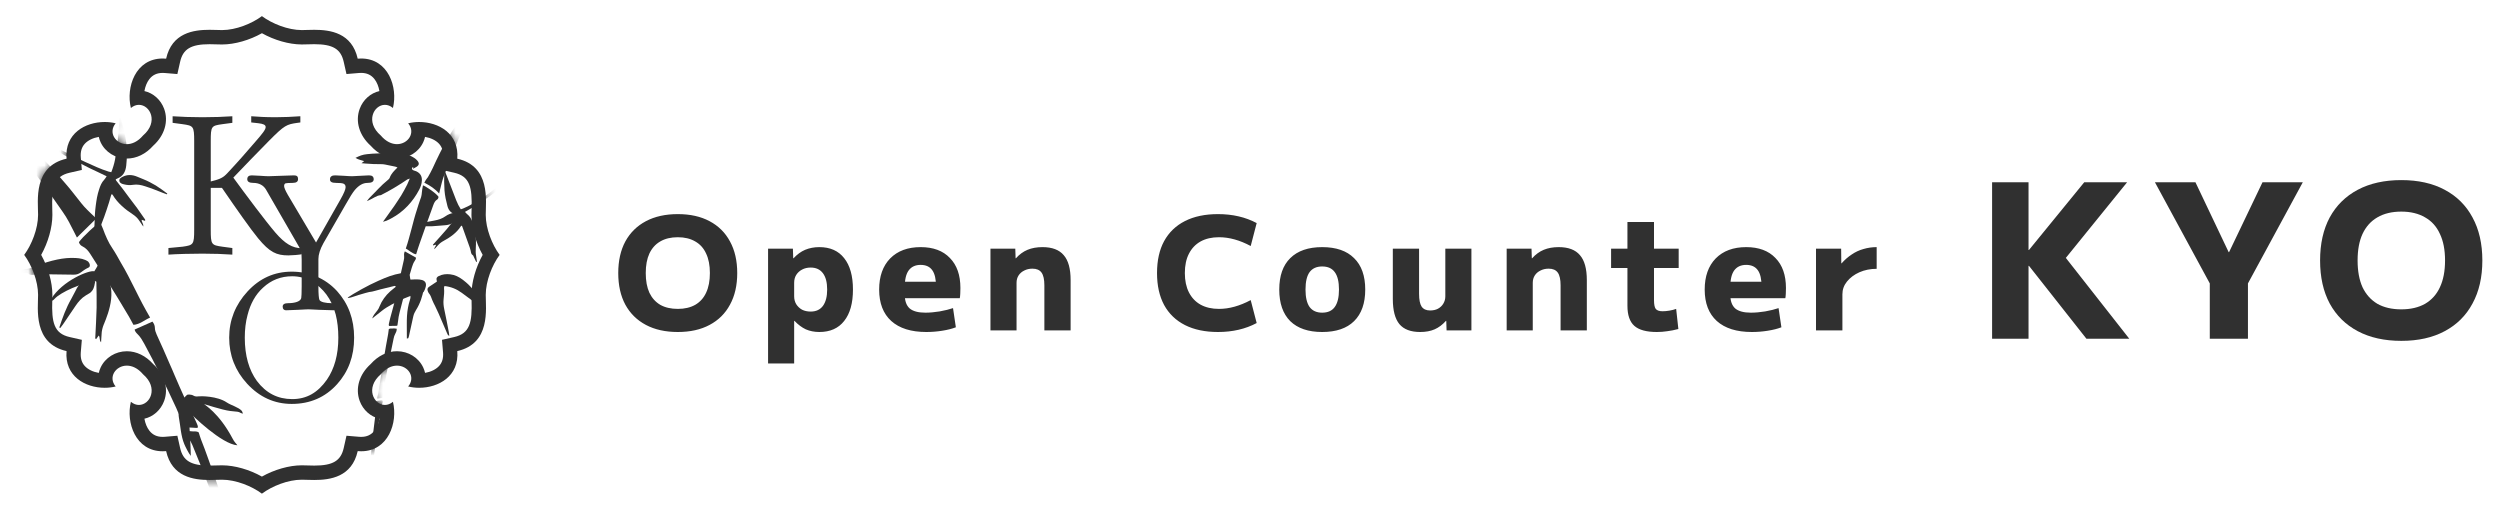<svg width="310" height="64" viewBox="0 0 310 64" fill="none" xmlns="http://www.w3.org/2000/svg">
<mask id="mask0_10_2" style="mask-type:luminance" maskUnits="userSpaceOnUse" x="3" y="2" width="59" height="60">
<path d="M3 31.604C3.934 32.87 4.72 34.844 4.722 36.563C4.726 38.28 4.079 42.589 8.252 43.533C7.942 47.253 11.69 48.578 14.341 47.922C12.929 46.226 15.662 43.966 17.738 46.407C20.169 48.492 17.921 51.237 16.23 49.818C15.575 52.481 16.895 56.245 20.599 55.934C21.54 60.124 25.83 59.475 27.54 59.479C29.249 59.483 31.217 60.27 32.477 61.208C33.738 60.27 35.703 59.481 37.415 59.479C39.126 59.477 43.415 60.124 44.355 55.934C48.059 56.245 49.378 52.481 48.725 49.818C47.036 51.237 44.786 48.492 47.217 46.407C49.292 43.966 52.025 46.224 50.613 47.922C53.265 48.58 57.013 47.253 56.703 43.533C60.875 42.589 60.228 38.28 60.232 36.563C60.236 34.846 61.021 32.87 61.954 31.604C61.021 30.338 60.234 28.364 60.232 26.645C60.23 24.926 60.875 20.619 56.703 19.675C57.013 15.955 53.265 14.631 50.613 15.287C52.025 16.983 49.292 19.243 47.217 16.801C44.786 14.716 47.034 11.972 48.725 13.39C49.38 10.727 48.059 6.963 44.355 7.274C43.415 3.084 39.124 3.734 37.415 3.73C35.705 3.725 33.738 2.938 32.477 2C31.217 2.938 29.251 3.727 27.54 3.73C25.83 3.734 21.54 3.084 20.599 7.274C16.895 6.963 15.577 10.727 16.23 13.39C17.919 11.972 20.169 14.716 17.738 16.801C15.662 19.243 12.929 16.985 14.341 15.287C11.69 14.629 7.942 15.955 8.252 19.675C4.079 20.619 4.726 24.928 4.722 26.645C4.718 28.362 3.934 30.338 3 31.604Z" fill="white"/>
</mask>
<g mask="url(#mask0_10_2)">
<path d="M25.3 50.107C25.314 50.163 27.147 51.172 28.852 54.403C29.043 54.802 29.353 55.07 29.436 55.216C27.521 55.097 23.794 51.489 23.409 51.026C23.426 52.216 23.663 55.358 23.661 56.532C23.393 56.218 22.997 55.416 22.856 55.08C22.423 54.059 22.378 52.82 22.174 51.713C22.07 51.153 22.324 50.547 22.419 49.986C22.496 49.538 22.873 49.3 23.16 48.993C23.222 48.929 23.37 48.912 23.474 48.924C23.646 48.943 23.838 48.96 23.973 49.048C24.189 49.183 24.395 49.173 24.64 49.146C24.886 49.114 26.926 49.089 28.128 49.908C28.665 50.265 29.58 50.491 29.988 50.953C30.046 51.019 30.063 51.139 30.121 51.295C29.998 51.249 29.911 51.243 29.842 51.203C29.509 51.013 29.574 51.086 28.553 50.963C27.531 50.84 25.337 50.096 25.296 50.107H25.3Z" fill="#303030"/>
<path d="M9.537 29.457C10.34 28.668 11.117 27.903 11.941 27.093C11.517 26.689 11.167 26.374 10.833 26.034C10.573 25.77 10.313 25.497 10.082 25.198L9.073 23.922C8.905 23.711 8.738 23.498 8.566 23.291L8.044 22.679C7.694 22.274 7.351 21.864 6.997 21.47L5.922 20.317C5.569 19.928 5.196 19.575 4.83 19.218L4.281 18.685C4.098 18.508 3.915 18.334 3.726 18.174C3.352 17.846 2.979 17.522 2.607 17.204C2.422 17.041 2.233 16.897 2.043 16.751L1.478 16.323C1.238 16.141 0.999 15.959 0.76 15.786C0.519 15.625 0.278 15.469 0.038 15.316C-0.29 15.109 -0.513 14.988 -0.642 14.928C-0.771 14.869 -0.806 14.869 -0.767 14.94C-0.677 15.101 -0.563 15.322 -0.45 15.594C-0.388 15.74 -0.224 15.966 0.126 16.36C0.271 16.521 0.415 16.684 0.558 16.839L0.983 17.338L1.825 18.316C3.963 20.887 5.918 23.567 7.806 26.314C8.349 27.082 8.778 27.939 9.198 28.782C9.298 28.987 9.408 29.181 9.537 29.455V29.457Z" fill="#303030"/>
<path d="M16.548 40.279C17.357 40.222 17.91 39.682 18.611 39.379C18.443 39.095 18.282 38.808 18.127 38.524C17.966 38.24 17.81 37.954 17.659 37.668C17.509 37.382 17.359 37.096 17.215 36.807C17.07 36.519 16.933 36.231 16.783 35.945C16.492 35.37 16.201 34.796 15.909 34.226C15.618 33.653 15.294 33.094 14.967 32.538C14.799 32.254 14.641 31.961 14.481 31.673C14.316 31.385 14.144 31.101 13.959 30.827C13.69 30.437 13.472 30.04 13.283 29.633C13.098 29.223 12.923 28.816 12.775 28.39C12.684 28.133 12.548 27.874 12.434 27.621C12.051 27.657 10.194 29.419 9.786 30.029C9.868 30.324 10.053 30.466 10.25 30.562C10.637 30.752 10.947 31.086 11.222 31.533C11.534 32.035 11.852 32.532 12.172 33.029C12.482 33.534 12.796 34.038 13.114 34.541C13.437 35.04 13.742 35.554 14.056 36.064C14.366 36.575 14.693 37.079 14.996 37.599L16.009 39.291C16.182 39.588 16.338 39.892 16.548 40.279Z" fill="#303030"/>
<path d="M18.902 39.88C18.178 40.202 17.446 40.528 16.694 40.864C16.727 41.087 16.899 41.282 17.074 41.451C17.415 41.787 17.648 42.188 17.881 42.612C19.295 45.225 20.612 47.892 21.849 50.581C22.099 51.115 22.303 51.642 22.448 52.168C22.513 52.406 22.615 52.657 22.704 52.92C22.777 52.954 22.835 52.993 22.879 52.995C23.374 53.016 23.858 53.016 24.358 53.06C24.605 53.083 24.574 52.893 24.42 52.542C24.162 51.964 23.906 51.381 23.617 50.817C23.122 49.875 22.692 48.926 22.274 47.972C22.061 47.496 21.856 47.017 21.652 46.537L21.348 45.818L21.03 45.1L20.244 43.297L19.43 41.495C19.302 41.211 19.214 40.947 19.206 40.682C19.2 40.442 19.148 40.185 18.902 39.88Z" fill="#303030"/>
<path d="M27.86 65.766C28.209 65.814 28.555 65.862 28.885 65.91C28.946 65.873 28.929 65.806 28.877 65.641C28.831 65.495 28.64 65.119 28.59 64.972C28.324 64.154 28.087 63.429 27.875 62.781C27.654 62.132 27.459 61.562 27.284 61.05C26.941 60.026 26.65 59.239 26.415 58.551C26.18 57.864 25.959 57.275 25.732 56.642C25.618 56.327 25.499 56.001 25.37 55.646C25.237 55.291 25.088 54.909 24.921 54.48C24.817 54.211 24.744 53.94 24.642 53.62C24.308 53.411 24.069 53.538 23.777 53.484C23.48 53.43 23.222 53.495 22.941 53.507C22.985 53.892 23.23 54.211 23.442 54.468C23.636 54.704 23.748 54.932 23.863 55.201C25.15 58.299 26.346 61.411 27.434 64.517C27.529 64.782 27.671 65.242 27.694 65.518C27.704 65.639 27.773 65.754 27.856 65.766H27.86Z" fill="#303030"/>
<path d="M46.139 39.506C46.279 39.105 46.537 38.798 46.797 38.487C46.919 38.341 46.99 38.176 47.063 37.994C47.354 37.273 47.805 36.651 48.386 36.129C48.608 35.93 48.845 35.748 49.074 35.56C49.02 35.398 48.899 35.46 48.812 35.481C48.253 35.613 47.695 35.753 47.138 35.892C46.953 35.938 46.768 35.995 46.583 36.045C45.68 36.296 46.235 36.076 45.333 36.325C43.893 36.722 43.667 36.893 43.188 36.954C42.71 37.014 44.929 35.832 44.638 35.978C44.347 36.124 45.549 35.477 45.892 35.303C46.235 35.13 47.504 34.524 48.373 34.226C48.793 34.082 49.23 33.969 49.669 33.892C49.912 33.848 50.181 33.879 50.426 33.929C50.765 33.998 50.827 34.113 50.861 34.516C50.865 34.558 50.882 34.597 50.902 34.671C51.164 34.66 51.437 34.637 51.707 34.644C51.917 34.65 52.136 34.664 52.335 34.723C52.728 34.842 52.878 35.111 52.801 35.51C52.772 35.657 52.718 35.798 52.666 35.936C52.547 36.248 52.354 36.438 51.986 36.375C51.888 36.358 51.776 36.386 51.678 36.419C50.611 36.786 49.563 37.196 48.575 37.756C48.149 37.998 47.724 38.236 47.342 38.55C46.947 38.871 46.541 39.182 46.139 39.498V39.506Z" fill="#303030"/>
<path d="M54.17 34.923C54.166 34.88 54.17 34.813 54.149 34.754C54.062 34.497 54.19 34.339 54.396 34.234C54.848 34.006 55.332 33.958 55.827 34.015C56.416 34.081 56.921 34.341 57.391 34.694C58.475 35.504 59.251 36.563 59.847 37.764C59.92 37.91 59.974 38.069 60.045 38.242C59.783 38.249 59.66 38.088 59.513 37.979C58.758 37.424 58.009 36.858 57.25 36.304C56.62 35.842 55.919 35.552 55.112 35.468C55.091 35.556 55.051 35.638 55.058 35.713C55.108 36.185 55.054 36.653 55.004 37.119C54.958 37.549 55.004 37.965 55.095 38.386C55.303 39.327 55.478 40.273 55.661 41.217C55.688 41.353 55.694 41.49 55.713 41.653C55.513 41.574 55.478 41.419 55.422 41.29C55.074 40.488 54.733 39.679 54.386 38.877C54.251 38.564 54.099 38.259 53.953 37.95C53.835 37.699 53.689 37.459 53.596 37.2C53.485 36.897 53.388 36.596 53.169 36.348C53.115 36.285 53.086 36.2 53.053 36.12C52.957 35.882 52.995 35.711 53.205 35.562C53.498 35.354 53.801 35.163 54.166 34.925L54.17 34.923Z" fill="#303030"/>
<path d="M50.449 41.975C50.447 41.38 50.443 40.782 50.443 40.187C50.443 39.504 50.461 38.821 50.592 38.146C50.653 37.833 50.721 37.518 50.823 37.215C50.9 36.985 50.929 36.785 50.856 36.538C50.705 36.026 50.975 35.632 51.499 35.604C51.803 35.588 52.121 35.398 52.42 35.621C52.454 35.646 52.485 35.673 52.518 35.7C52.529 35.74 52.556 35.784 52.55 35.819C52.385 36.753 52.096 37.645 51.587 38.445C51.422 38.704 51.306 38.963 51.241 39.26C51.073 40.053 50.896 40.845 50.719 41.637C50.696 41.741 50.671 41.848 50.621 41.94C50.605 41.971 50.509 41.961 50.449 41.971V41.975Z" fill="#303030"/>
<path d="M51.424 42.276C51.451 42.307 51.478 42.338 51.505 42.37C51.493 42.357 51.48 42.347 51.47 42.334C51.456 42.32 51.443 42.303 51.428 42.286C51.428 42.284 51.426 42.278 51.426 42.278L51.424 42.276Z" fill="#303030"/>
<path d="M54.455 24.001C53.912 23.381 53.327 23.019 52.612 22.652C52.681 22.491 52.905 22.146 53.076 21.944C53.192 21.762 53.571 21.041 53.664 20.83C53.799 20.523 53.943 20.227 54.082 19.928C54.224 19.629 54.363 19.331 54.513 19.044L54.954 18.184C55.106 17.906 55.26 17.63 55.411 17.359C55.488 17.223 55.563 17.085 55.642 16.954L55.879 16.563C56.039 16.306 56.193 16.045 56.355 15.801C56.52 15.56 56.682 15.318 56.844 15.084C57.004 14.844 57.177 14.635 57.343 14.416L57.664 14.004C57.772 13.877 57.882 13.749 57.99 13.628C58.292 13.302 58.4 13.217 58.375 13.319C58.348 13.442 58.317 13.611 58.292 13.818C58.277 13.929 58.219 14.104 58.084 14.416C58.028 14.543 57.971 14.668 57.913 14.792L57.747 15.174L57.414 15.92C56.576 17.871 55.811 19.805 55.068 21.76C55.016 21.898 54.964 22.038 54.918 22.182C54.873 22.328 54.831 22.474 54.791 22.622C54.71 22.919 54.638 23.22 54.565 23.521C54.532 23.667 54.496 23.811 54.453 24.003L54.455 24.001Z" fill="#303030"/>
<path d="M46.637 49.762C46.691 49.739 46.722 49.72 46.749 49.716L47.294 49.632C47.319 49.628 47.344 49.626 47.369 49.63C47.483 49.643 47.489 49.81 47.375 50.142C47.296 50.378 47.252 50.608 47.211 50.854C46.836 53.135 46.501 55.416 46.212 57.689C46.119 58.445 46.148 58.079 46.065 58.831C46.021 59.214 46.004 59.314 45.967 59.429C45.902 59.621 45.869 59.604 45.834 59.475C45.815 59.406 45.815 59.239 45.834 58.882C45.871 58.217 45.809 58.669 45.861 57.996C45.915 57.267 45.986 56.532 46.054 55.796C46.206 54.242 46.383 52.676 46.589 51.101C46.63 50.79 46.635 50.526 46.632 50.259C46.632 50.111 46.632 49.962 46.635 49.762H46.637Z" fill="#303030"/>
<path d="M51.605 31.533C51.131 31.464 50.757 31.057 50.32 30.817C50.459 30.42 50.58 30.019 50.692 29.616C50.807 29.212 50.917 28.809 51.021 28.404C51.123 27.997 51.231 27.594 51.341 27.191C51.453 26.79 51.566 26.389 51.699 26C51.834 25.603 51.938 25.177 52.09 24.793C52.315 24.247 52.277 24.103 52.356 23.493C52.381 23.308 52.41 23.166 52.448 22.984C52.668 23.028 54.078 23.938 54.376 24.404C54.363 24.615 54.272 24.709 54.17 24.77C53.972 24.891 53.839 25.127 53.727 25.438C53.227 26.831 52.716 28.231 52.221 29.666L52.015 30.251L51.815 30.844C51.747 31.051 51.686 31.262 51.603 31.529L51.605 31.533Z" fill="#303030"/>
<path d="M50.201 31.168C50.653 31.423 51.11 31.682 51.58 31.947C51.587 32.106 51.505 32.239 51.424 32.356C51.262 32.586 51.164 32.862 51.071 33.158C50.517 34.98 50.023 36.841 49.557 38.717C49.463 39.09 49.388 39.458 49.357 39.826C49.342 39.993 49.307 40.168 49.28 40.352C49.24 40.373 49.209 40.402 49.186 40.402C48.899 40.408 48.617 40.4 48.327 40.423C48.184 40.436 48.184 40.302 48.242 40.056C48.336 39.65 48.429 39.243 48.548 38.848C48.743 38.19 48.901 37.526 49.057 36.858C49.203 36.187 49.351 35.514 49.496 34.842C49.586 34.42 49.684 34 49.775 33.576C49.869 33.154 49.96 32.73 50.062 32.308C50.11 32.108 50.135 31.924 50.112 31.734C50.091 31.56 50.093 31.379 50.201 31.166V31.168Z" fill="#303030"/>
<path d="M47.394 49.34C47.194 49.369 46.996 49.398 46.807 49.426C46.77 49.398 46.772 49.352 46.791 49.236C46.805 49.133 46.89 48.87 46.907 48.768C47.252 46.474 47.473 45.233 47.627 44.27C47.793 43.308 47.899 42.62 48.13 41.419C48.165 41.231 48.18 41.039 48.211 40.816C48.39 40.674 48.54 40.768 48.706 40.734C48.874 40.701 49.032 40.751 49.197 40.763C49.203 41.033 49.093 41.254 48.993 41.434C48.901 41.597 48.858 41.756 48.816 41.946C48.35 44.112 47.924 46.288 47.541 48.465C47.508 48.651 47.462 48.972 47.468 49.167C47.471 49.252 47.441 49.334 47.394 49.34Z" fill="#303030"/>
<path d="M57.662 26.278C57.77 26.393 57.849 26.499 57.951 26.577C58.25 26.804 58.423 27.118 58.562 27.456C58.76 27.943 58.88 28.448 58.945 28.968C59.018 29.559 59.045 30.153 58.999 30.746C58.974 31.08 58.978 31.41 59.041 31.74C59.086 31.978 59.111 32.223 59.145 32.456C59.036 32.511 59.024 32.431 59.005 32.392C58.92 32.225 58.843 32.051 58.762 31.882C58.724 31.805 58.704 31.694 58.641 31.657C58.417 31.527 58.406 31.31 58.367 31.097C58.342 30.969 58.304 30.844 58.261 30.723C57.947 29.835 57.628 28.95 57.31 28.064C57.302 28.039 57.279 28.018 57.254 27.98C57.223 27.997 57.175 28.008 57.158 28.035C56.63 28.87 55.848 29.413 55.006 29.871C54.733 30.019 54.498 30.192 54.299 30.426C54.168 30.579 54.026 30.723 53.858 30.902C53.841 30.652 54.066 30.549 54.062 30.341C53.937 30.372 53.818 30.403 53.7 30.435C53.656 30.326 53.735 30.288 53.779 30.238C54.315 29.633 54.868 29.039 55.391 28.423C55.848 27.884 56.274 27.316 56.711 26.761C56.728 26.74 56.726 26.706 56.736 26.658C56.672 26.637 56.607 26.612 56.543 26.598C55.979 26.472 55.632 26.117 55.486 25.566C55.318 24.922 55.166 24.273 55.118 23.604C55.064 22.867 55.064 22.13 55.089 21.39C55.089 21.355 55.112 21.319 55.133 21.265C55.172 21.313 55.21 21.34 55.224 21.376C55.282 21.507 55.339 21.641 55.391 21.777C55.788 22.802 56.185 23.828 56.578 24.855C56.724 25.236 56.911 25.593 57.138 25.952C57.235 25.919 57.329 25.894 57.42 25.856C58.24 25.52 58.989 25.056 59.735 24.584C60.432 24.143 61.093 23.65 61.719 23.113C61.83 23.02 61.944 22.93 62.06 22.848C62.169 22.773 62.214 22.8 62.295 22.974C62.079 23.268 61.665 23.642 60.873 24.221C60.372 24.586 59.864 24.947 59.34 25.282C58.806 25.622 58.25 25.929 57.664 26.272L57.662 26.278Z" fill="#303030"/>
<path d="M51.329 27.855C51.489 27.817 51.647 27.771 51.809 27.74C52.504 27.604 53.2 27.471 53.897 27.341C54.382 27.251 54.839 27.105 55.249 26.808C55.536 26.6 55.873 26.47 56.224 26.401C56.459 26.353 56.734 26.311 56.882 26.529C57.038 26.761 56.85 26.988 56.703 27.166C56.293 27.663 55.752 27.907 55.112 27.936C54.86 27.949 54.608 27.968 54.357 27.997C53.346 28.114 52.339 28.051 51.333 27.959C51.331 27.924 51.329 27.89 51.327 27.855H51.329Z" fill="#303030"/>
<path d="M47.951 27.356C48.149 27.274 48.344 27.178 48.529 27.072C50.05 26.267 51.212 24.993 51.982 23.517C52.167 23.159 52.294 22.79 52.312 22.395C52.344 21.829 52.086 21.453 51.601 21.233C51.497 21.186 51.381 21.167 51.275 21.125C51.214 21.1 51.162 21.056 51.071 20.995C51.293 20.881 51.472 20.801 51.636 20.697C51.992 20.475 52.017 20.239 51.755 19.922C51.647 19.79 51.51 19.677 51.368 19.583C50.977 19.326 50.555 19.168 50.108 19.065C49.467 18.917 48.843 18.863 48.242 18.932C47.77 18.976 47.304 18.998 46.853 19.026C46.389 19.042 45.938 19.063 45.507 19.118C45.249 19.145 45.006 19.193 44.773 19.272C44.54 19.352 44.318 19.46 44.076 19.577C44.261 19.694 44.44 19.761 44.619 19.817C44.796 19.869 44.973 19.911 45.158 19.978C45.043 20.068 44.969 20.137 44.827 20.237C45.056 20.264 45.204 20.268 45.358 20.283C45.669 20.306 45.986 20.325 46.306 20.342C46.628 20.358 46.94 20.354 47.267 20.356C47.427 20.356 47.593 20.369 47.755 20.404C48.178 20.498 48.594 20.582 49.018 20.663C49.099 20.678 49.176 20.726 49.288 20.772C48.881 21.173 48.511 21.52 48.325 22.04C48.284 22.155 48.174 22.255 48.074 22.334C47.25 22.99 46.574 23.796 45.811 24.538C45.713 24.634 45.638 24.753 45.493 24.939C45.659 24.868 45.728 24.837 45.796 24.807C46.029 24.707 46.248 24.567 46.476 24.45C46.699 24.325 46.932 24.223 47.206 24.202C47.277 24.195 47.344 24.133 47.412 24.099C47.728 23.949 48.028 23.771 48.336 23.602C48.642 23.429 48.951 23.26 49.247 23.067C49.661 22.806 50.087 22.552 50.488 22.265C50.542 22.228 50.613 22.217 50.815 22.142C50.717 22.387 50.611 22.627 50.501 22.867C50.389 23.103 50.262 23.331 50.137 23.56C50.01 23.788 49.879 24.016 49.746 24.243C49.602 24.463 49.461 24.682 49.319 24.899C49.174 25.117 49.031 25.34 48.881 25.555C48.727 25.77 48.573 25.983 48.421 26.196C48.267 26.414 48.113 26.631 47.959 26.848C47.801 27.061 47.643 27.278 47.487 27.5C47.683 27.441 47.822 27.412 47.955 27.358L47.951 27.356ZM51.204 20.951C51.198 20.968 51.144 20.974 51.112 20.977C51.102 20.977 51.085 20.947 51.083 20.931C51.062 20.814 51.125 20.755 51.254 20.722C51.239 20.807 51.229 20.881 51.204 20.951Z" fill="#303030"/>
<path d="M13.224 21.86C13.11 22.027 13.029 22.178 12.919 22.293C12.588 22.631 12.428 23.053 12.284 23.502C12.178 23.822 12.095 24.145 12.031 24.473C11.964 24.799 11.925 25.131 11.877 25.463C11.775 26.219 11.737 26.98 11.723 27.738C11.716 28.166 11.694 28.594 11.567 29.01C11.477 29.311 11.409 29.618 11.334 29.915C11.45 29.998 11.477 29.898 11.506 29.85C11.633 29.645 11.75 29.43 11.873 29.219C11.929 29.123 11.97 28.981 12.051 28.939C12.332 28.791 12.363 28.505 12.432 28.229C12.474 28.064 12.532 27.901 12.594 27.744C12.831 27.172 13.027 26.585 13.229 25.994C13.439 25.405 13.609 24.803 13.782 24.195C13.792 24.16 13.817 24.131 13.844 24.081C13.882 24.101 13.938 24.11 13.959 24.145C14.281 24.686 14.674 25.14 15.107 25.536C15.529 25.931 15.997 26.272 16.481 26.589C16.795 26.796 17.062 27.042 17.282 27.385C17.424 27.608 17.586 27.819 17.765 28.089C17.81 27.713 17.546 27.565 17.567 27.253C17.71 27.299 17.85 27.343 17.987 27.387C18.045 27.224 17.954 27.168 17.906 27.095C17.609 26.65 17.303 26.219 16.997 25.795C16.681 25.378 16.365 24.96 16.045 24.536C15.776 24.174 15.504 23.809 15.231 23.441C14.953 23.078 14.674 22.719 14.391 22.372C14.37 22.347 14.368 22.301 14.352 22.236C14.424 22.198 14.497 22.155 14.572 22.125C14.895 21.998 15.152 21.797 15.333 21.526C15.51 21.254 15.616 20.916 15.654 20.517C15.758 19.583 15.758 18.639 15.656 17.699C15.579 17.181 15.483 16.669 15.373 16.162C15.269 15.654 15.111 15.159 14.965 14.664C14.951 14.616 14.913 14.579 14.872 14.514C14.845 14.593 14.815 14.643 14.809 14.698C14.793 14.896 14.78 15.097 14.77 15.297L14.741 15.865C14.728 16.053 14.707 16.243 14.691 16.431L14.582 17.557C14.499 18.303 14.379 19.044 14.266 19.778C14.162 20.319 14.004 20.834 13.798 21.353C13.68 21.325 13.566 21.307 13.455 21.273C12.453 20.964 11.506 20.507 10.564 20.081C9.687 19.681 8.803 19.247 7.969 18.794C7.823 18.714 7.671 18.643 7.517 18.581C7.376 18.524 7.33 18.566 7.274 18.773C7.586 19.044 8.145 19.356 9.183 19.869C9.826 20.198 10.473 20.538 11.134 20.862C11.806 21.194 12.511 21.495 13.224 21.858V21.86Z" fill="#303030"/>
<path d="M20.703 24.101C20.531 24.039 20.358 23.982 20.188 23.913L19.098 23.485C18.74 23.345 18.364 23.226 18.002 23.101C17.492 22.932 16.999 22.834 16.488 22.919C16.128 22.98 15.753 22.951 15.389 22.863C15.144 22.804 14.867 22.727 14.805 22.46C14.739 22.171 14.994 22.036 15.2 21.927C15.768 21.628 16.386 21.639 17.035 21.919C17.288 22.029 17.552 22.13 17.806 22.236C18.322 22.445 18.825 22.706 19.32 23.001C19.803 23.306 20.271 23.646 20.741 23.999L20.701 24.099L20.703 24.101Z" fill="#303030"/>
<path d="M12.89 40.174C12.713 40.603 12.607 41.025 12.594 41.482C12.586 41.781 12.557 42.081 12.532 42.447C12.278 42.173 12.442 41.843 12.241 41.607C12.128 41.762 12.02 41.91 11.912 42.059C11.76 41.975 11.816 41.854 11.82 41.758C11.873 40.553 11.956 39.347 11.981 38.142C12.004 37.087 11.964 36.032 11.95 34.978C11.95 34.94 11.914 34.902 11.883 34.836C11.789 34.873 11.371 35.08 11.282 35.126C10.383 34.961 7.478 36.241 6.764 37.064C6.511 37.357 6.163 37.413 6.336 37.083C7.717 34.813 11.091 33.442 11.69 33.643C11.771 33.513 11.856 33.394 11.927 33.267C12.555 32.105 12.638 31.999 13.131 31.567C13.37 31.377 13.692 31.692 13.501 31.905C12.975 32.49 12.952 32.567 12.598 33.517C14.811 35.504 13.437 38.85 12.894 40.174H12.89Z" fill="#303030"/>
<path d="M7.474 40.674C7.598 40.507 7.732 40.342 7.848 40.17C8.358 39.425 8.863 38.679 9.366 37.929C9.716 37.407 10.117 36.945 10.666 36.615C11.053 36.383 11.232 36.339 11.49 35.963C11.665 35.711 11.752 35.209 11.816 34.848C11.452 34.944 10.887 34.825 10.608 34.907C9.824 35.134 9.649 35.471 9.291 36.204C9.15 36.492 9 36.776 8.84 37.056C8.191 38.18 7.757 39.389 7.353 40.611C7.393 40.632 7.432 40.651 7.472 40.672L7.474 40.674Z" fill="#303030"/>
<path d="M9.156 34.059C7.761 34.038 6.367 34.017 4.972 34C4.78 33.998 4.585 34.004 4.396 34.031C4.077 34.077 3.77 34.167 3.48 33.912C3.399 33.841 3.233 33.864 3.106 33.85C2.829 33.816 2.551 33.791 2.274 33.754C2.21 33.745 2.093 33.764 2.116 33.586C2.459 33.52 2.813 33.438 3.168 33.386C3.661 33.315 4.125 33.162 4.581 32.964C5.39 32.615 6.234 32.364 7.097 32.183C7.856 32.022 8.624 31.947 9.4 31.993C9.94 32.024 10.462 32.116 10.928 32.431C11.14 32.649 11.255 33.054 10.98 33.177C10.088 33.58 9.961 34.063 9.154 34.059H9.156Z" fill="#303030"/>
</g>
<path d="M32.477 4.116C34.014 4.981 35.842 5.509 37.408 5.513H37.427C37.637 5.513 37.862 5.505 38.101 5.499C38.378 5.49 38.665 5.48 38.966 5.48C41.271 5.48 42.263 6.073 42.62 7.667L42.962 9.181L44.503 9.052C44.596 9.043 44.69 9.039 44.779 9.039C45.491 9.039 46.031 9.29 46.435 9.808C46.741 10.198 46.949 10.725 47.048 11.293C45.956 11.539 45.019 12.362 44.602 13.495C44.029 15.057 44.55 16.797 45.961 18.067C46.878 19.095 48.034 19.659 49.228 19.659C50.632 19.659 51.909 18.867 52.479 17.641C52.581 17.421 52.656 17.198 52.708 16.972C53.423 17.098 54.053 17.401 54.442 17.827C54.835 18.255 54.995 18.811 54.937 19.527L54.808 21.075L56.316 21.417C58.265 21.858 58.566 23.232 58.475 25.956C58.467 26.203 58.458 26.437 58.46 26.652C58.465 28.225 58.991 30.063 59.852 31.606C58.991 33.15 58.465 34.986 58.46 36.561C58.46 36.776 58.467 37.01 58.475 37.256C58.564 39.98 58.265 41.352 56.316 41.795L54.808 42.138L54.937 43.686C54.998 44.402 54.835 44.958 54.442 45.386C54.053 45.81 53.423 46.115 52.708 46.238C52.658 46.013 52.581 45.789 52.479 45.57C51.909 44.344 50.632 43.552 49.228 43.552C48.032 43.552 46.876 44.116 45.961 45.146C44.55 46.416 44.031 48.156 44.602 49.718C45.019 50.85 45.956 51.673 47.048 51.92C46.951 52.486 46.741 53.014 46.435 53.405C46.031 53.921 45.491 54.173 44.781 54.173C44.692 54.173 44.598 54.169 44.505 54.161L42.964 54.031L42.623 55.546C42.265 57.142 41.275 57.733 38.968 57.733C38.667 57.733 38.38 57.722 38.103 57.714C37.864 57.706 37.637 57.699 37.429 57.699H37.41C35.844 57.703 34.014 58.232 32.477 59.097C30.94 58.232 29.112 57.703 27.546 57.699H27.527C27.317 57.699 27.093 57.708 26.853 57.714C26.577 57.722 26.29 57.733 25.988 57.733C23.684 57.733 22.692 57.139 22.334 55.546L21.993 54.031L20.452 54.161C20.358 54.169 20.265 54.173 20.175 54.173C19.466 54.173 18.923 53.923 18.522 53.405C18.216 53.014 18.006 52.488 17.908 51.92C19 51.673 19.938 50.85 20.354 49.718C20.928 48.156 20.406 46.416 18.996 45.146C18.079 44.118 16.922 43.554 15.729 43.554C14.325 43.554 13.048 44.346 12.478 45.572C12.376 45.791 12.301 46.015 12.249 46.24C11.534 46.115 10.903 45.812 10.514 45.386C10.121 44.958 9.961 44.4 10.019 43.686L10.148 42.138L8.64 41.795C6.692 41.355 6.39 39.98 6.482 37.256C6.49 37.01 6.498 36.776 6.496 36.561C6.492 34.988 5.966 33.15 5.105 31.606C5.966 30.063 6.492 28.227 6.496 26.652C6.496 26.437 6.49 26.203 6.482 25.956C6.392 23.232 6.692 21.86 8.64 21.417L10.148 21.075L10.019 19.527C9.959 18.811 10.121 18.255 10.514 17.827C10.903 17.403 11.534 17.098 12.249 16.974C12.299 17.2 12.376 17.424 12.478 17.643C13.048 18.869 14.325 19.661 15.729 19.661C16.924 19.661 18.081 19.097 18.996 18.067C20.406 16.797 20.926 15.057 20.354 13.495C19.938 12.362 19 11.539 17.908 11.293C18.006 10.727 18.216 10.198 18.522 9.808C18.925 9.292 19.466 9.041 20.175 9.041C20.265 9.041 20.358 9.045 20.452 9.054L21.993 9.183L22.334 7.669C22.692 6.073 23.682 5.482 25.988 5.482C26.29 5.482 26.577 5.492 26.853 5.501C27.093 5.509 27.319 5.515 27.527 5.515H27.546C29.112 5.511 30.942 4.983 32.479 4.118M32.477 2C31.217 2.938 29.251 3.727 27.54 3.73C27.536 3.73 27.529 3.73 27.525 3.73C27.126 3.73 26.587 3.696 25.986 3.696C24 3.696 21.319 4.068 20.599 7.274C20.454 7.262 20.312 7.255 20.173 7.255C16.793 7.255 15.6 10.829 16.23 13.39C16.554 13.118 16.897 12.999 17.226 12.999C18.609 12.999 19.703 15.117 17.738 16.801C17.082 17.572 16.363 17.875 15.729 17.875C14.35 17.875 13.374 16.45 14.341 15.289C13.909 15.182 13.447 15.128 12.979 15.128C10.575 15.128 7.992 16.563 8.252 19.677C4.079 20.621 4.726 24.931 4.722 26.648C4.718 28.364 3.934 30.34 3 31.606C3.934 32.872 4.72 34.846 4.722 36.565C4.726 38.282 4.079 42.591 8.252 43.535C7.992 46.65 10.575 48.085 12.979 48.085C13.447 48.085 13.909 48.03 14.341 47.924C13.374 46.762 14.35 45.338 15.729 45.338C16.363 45.338 17.084 45.641 17.738 46.411C19.703 48.097 18.609 50.213 17.226 50.213C16.897 50.213 16.554 50.094 16.23 49.822C15.602 52.381 16.795 55.957 20.173 55.957C20.31 55.957 20.454 55.951 20.599 55.938C21.319 59.145 24 59.517 25.986 59.517C26.587 59.517 27.126 59.483 27.525 59.483C27.529 59.483 27.536 59.483 27.54 59.483C29.249 59.487 31.217 60.275 32.477 61.213C33.738 60.275 35.703 59.485 37.415 59.483C37.419 59.483 37.425 59.483 37.429 59.483C37.829 59.483 38.367 59.517 38.968 59.517C40.955 59.517 43.635 59.145 44.355 55.938C44.501 55.951 44.642 55.957 44.781 55.957C48.161 55.957 49.355 52.383 48.725 49.822C48.4 50.094 48.057 50.213 47.728 50.213C46.345 50.213 45.251 48.095 47.217 46.411C47.872 45.641 48.592 45.338 49.226 45.338C50.605 45.338 51.58 46.762 50.613 47.924C51.046 48.03 51.508 48.085 51.975 48.085C54.38 48.085 56.963 46.65 56.703 43.535C60.875 42.591 60.228 38.282 60.232 36.565C60.236 34.848 61.021 32.872 61.954 31.606C61.021 30.34 60.234 28.367 60.232 26.648C60.228 24.931 60.875 20.621 56.703 19.677C56.963 16.563 54.38 15.128 51.975 15.128C51.508 15.128 51.046 15.182 50.613 15.289C51.58 16.45 50.605 17.875 49.226 17.875C48.592 17.875 47.87 17.572 47.217 16.801C45.251 15.115 46.345 12.999 47.728 12.999C48.057 12.999 48.4 13.118 48.725 13.39C49.353 10.831 48.159 7.255 44.781 7.255C44.644 7.255 44.501 7.262 44.355 7.274C43.635 4.068 40.955 3.696 38.968 3.696C38.367 3.696 37.829 3.73 37.429 3.73C37.425 3.73 37.419 3.73 37.415 3.73C35.705 3.725 33.738 2.938 32.477 2Z" fill="#303030"/>
<path d="M37.246 15.184L36.889 15.232C35.526 15.425 35.287 15.521 33.401 17.415C32.086 18.735 30.175 20.726 28.931 22.023C30.414 24.064 32.945 27.445 34.164 28.862C35.31 30.182 36.242 30.781 37.435 30.781V31.525C37.055 31.598 36.242 31.669 35.763 31.669C34.28 31.669 33.444 31.285 32.013 29.557C31.082 28.429 29.314 25.91 27.521 23.295H26.134V28.477C26.134 30.326 26.207 30.397 27.567 30.589L28.811 30.756V31.573C27.806 31.5 26.446 31.452 25.106 31.452C23.767 31.452 21.889 31.5 20.886 31.573V30.756L22.646 30.589C23.985 30.397 24.079 30.326 24.079 28.477V17.511C24.079 15.64 23.983 15.592 22.646 15.399L21.404 15.232V14.416C22.384 14.487 23.794 14.537 25.106 14.537C26.419 14.537 27.806 14.489 28.811 14.416V15.232L27.567 15.399C26.204 15.592 26.134 15.64 26.134 17.511V22.501C27.328 22.213 27.687 22.021 28.214 21.447C29.432 20.149 30.553 18.877 31.701 17.534C32.538 16.573 32.943 16.07 32.943 15.759C32.943 15.47 32.633 15.351 32.013 15.278L31.152 15.182V14.414C32.109 14.485 32.849 14.535 34.21 14.535C35.142 14.535 36.289 14.487 37.244 14.414V15.182L37.246 15.184Z" fill="#303030"/>
<path d="M45.566 22.681C45.008 22.681 44.503 22.973 43.997 23.56C43.733 23.88 43.361 24.467 42.883 25.321L40.093 30.175C39.694 30.896 39.482 31.565 39.482 32.124V35.512C39.482 36.473 39.534 37.033 39.615 37.194C39.748 37.461 40.406 37.593 41.123 37.593C41.628 37.593 41.868 37.727 41.868 38.019C41.868 38.311 41.68 38.472 41.337 38.472C41.044 38.472 40.306 38.445 39.588 38.418L38.473 38.364C38.182 38.336 37.648 38.391 36.932 38.418L35.555 38.472C35.21 38.499 35.052 38.311 35.052 38.019C35.052 37.727 35.291 37.593 35.742 37.593C36.566 37.593 37.277 37.38 37.356 36.954C37.383 36.793 37.408 36.312 37.408 35.512V32.204C37.408 31.644 37.383 31.27 37.302 31.084C37.275 30.951 37.09 30.604 36.772 30.071L33.69 24.734C33.53 24.467 33.315 24.068 32.999 23.533C32.681 22.973 32.122 22.679 31.404 22.679C30.901 22.679 30.662 22.518 30.662 22.226C30.662 21.906 30.847 21.745 31.219 21.745C31.458 21.745 31.803 21.772 32.255 21.797C32.706 21.825 33.053 21.852 33.292 21.852C33.638 21.852 34.168 21.825 34.886 21.797C35.576 21.77 36.106 21.745 36.454 21.745C36.801 21.745 36.957 21.879 36.957 22.171C36.984 22.518 36.745 22.679 36.294 22.679C35.815 22.679 35.524 22.706 35.416 22.731C35.283 22.785 35.231 22.892 35.231 23.078C35.231 23.264 35.391 23.638 35.682 24.145L39.189 30.069L42.217 24.732C42.643 23.984 42.855 23.477 42.855 23.212C42.855 22.998 42.776 22.865 42.616 22.785C42.456 22.706 42.138 22.679 41.662 22.679C41.156 22.679 40.917 22.545 40.917 22.253C40.917 22.065 40.969 21.933 41.104 21.852C41.21 21.772 41.368 21.745 41.556 21.745C41.716 21.745 42.059 21.772 42.618 21.797C43.045 21.825 43.388 21.852 43.656 21.852C43.895 21.852 44.241 21.825 44.719 21.797C45.17 21.77 45.518 21.745 45.757 21.745C46.154 21.745 46.341 21.906 46.341 22.253C46.314 22.545 46.075 22.679 45.572 22.679L45.566 22.681Z" fill="#303030"/>
<path d="M41.786 47.654C40.328 49.267 38.45 50.086 36.177 50.086C34.029 50.086 32.176 49.242 30.643 47.579C29.16 45.967 28.419 44.056 28.419 41.873C28.419 39.69 29.185 37.779 30.693 36.141C32.201 34.504 34.029 33.685 36.179 33.685C38.33 33.685 40.304 34.478 41.789 36.091C43.197 37.656 43.912 39.565 43.912 41.873C43.912 44.181 43.197 46.092 41.789 47.654H41.786ZM41.63 39.007C41.121 37.096 40.102 35.702 38.569 34.85C37.845 34.462 37.067 34.257 36.233 34.257C34.838 34.257 33.629 34.723 32.61 35.677C31.67 36.53 31.053 37.666 30.703 39.034C30.462 39.911 30.354 40.866 30.354 41.873C30.354 44.093 30.865 45.875 31.857 47.243C32.987 48.741 34.434 49.488 36.233 49.488C38.032 49.488 39.403 48.688 40.53 47.088C41.47 45.72 41.953 43.991 41.953 41.875C41.953 40.816 41.845 39.861 41.63 39.011V39.007Z" fill="#303030"/>
<path d="M84.05 41.168C82.516 41.168 81.198 40.876 80.093 40.291C78.989 39.706 78.138 38.868 77.54 37.777C76.955 36.685 76.663 35.38 76.663 33.859C76.663 32.339 76.955 31.033 77.54 29.942C78.138 28.85 78.989 28.012 80.093 27.427C81.198 26.843 82.516 26.55 84.05 26.55C85.583 26.55 86.895 26.843 87.987 27.427C89.091 28.012 89.936 28.85 90.52 29.942C91.118 31.033 91.417 32.339 91.417 33.859C91.417 35.38 91.118 36.685 90.52 37.777C89.936 38.868 89.091 39.706 87.987 40.291C86.895 40.876 85.583 41.168 84.05 41.168ZM84.05 38.303C84.894 38.303 85.615 38.134 86.213 37.796C86.811 37.446 87.259 36.945 87.558 36.296C87.87 35.633 88.026 34.821 88.026 33.859C88.026 32.898 87.87 32.092 87.558 31.442C87.259 30.78 86.811 30.28 86.213 29.942C85.615 29.591 84.894 29.416 84.05 29.416C83.192 29.416 82.464 29.591 81.867 29.942C81.282 30.28 80.834 30.78 80.522 31.442C80.223 32.092 80.073 32.898 80.073 33.859C80.073 34.821 80.223 35.633 80.522 36.296C80.834 36.945 81.282 37.446 81.867 37.796C82.464 38.134 83.192 38.303 84.05 38.303ZM101.595 30.643C102.933 30.643 103.96 31.098 104.674 32.008C105.402 32.917 105.766 34.217 105.766 35.906C105.766 37.595 105.402 38.894 104.674 39.804C103.96 40.714 102.933 41.168 101.595 41.168C100.984 41.168 100.425 41.058 99.919 40.837C99.425 40.603 98.957 40.252 98.515 39.785H98.476V45.066H95.241V30.838H98.32L98.359 32.027H98.398C98.84 31.547 99.321 31.196 99.841 30.975C100.373 30.754 100.958 30.643 101.595 30.643ZM100.523 33.177C100.12 33.177 99.763 33.262 99.451 33.431C99.152 33.587 98.912 33.807 98.73 34.093C98.561 34.366 98.476 34.691 98.476 35.068V36.744C98.476 37.108 98.561 37.433 98.73 37.718C98.912 38.004 99.152 38.232 99.451 38.401C99.763 38.557 100.12 38.635 100.523 38.635C101.186 38.635 101.692 38.401 102.043 37.933C102.394 37.452 102.569 36.776 102.569 35.906C102.569 35.022 102.394 34.347 102.043 33.879C101.692 33.411 101.186 33.177 100.523 33.177ZM114.862 41.168C112.978 41.168 111.529 40.714 110.516 39.804C109.515 38.894 109.015 37.595 109.015 35.906C109.015 34.269 109.47 32.982 110.379 32.047C111.302 31.111 112.562 30.643 114.16 30.643C115.719 30.643 116.928 31.092 117.785 31.988C118.656 32.872 119.091 34.113 119.091 35.711C119.091 35.932 119.085 36.172 119.072 36.432C119.059 36.692 119.039 36.874 119.013 36.978H110.827V34.931H116.48L116.07 35.555C116.07 34.62 115.914 33.937 115.603 33.508C115.291 33.067 114.81 32.846 114.16 32.846C113.511 32.846 113.017 33.073 112.679 33.528C112.354 33.97 112.192 34.652 112.192 35.575V36.549C112.192 37.316 112.393 37.881 112.796 38.245C113.212 38.596 113.861 38.771 114.745 38.771C115.291 38.771 115.882 38.719 116.519 38.615C117.168 38.498 117.721 38.362 118.175 38.206L118.526 40.584C118.058 40.766 117.493 40.908 116.83 41.012C116.181 41.116 115.525 41.168 114.862 41.168ZM122.817 40.973V30.838H125.896L125.935 32.027H125.974C126.403 31.547 126.884 31.196 127.417 30.975C127.949 30.754 128.567 30.643 129.268 30.643C130.464 30.643 131.341 30.975 131.899 31.637C132.471 32.287 132.757 33.32 132.757 34.736V40.973H129.502V35.38C129.502 34.652 129.385 34.126 129.151 33.801C128.917 33.476 128.541 33.314 128.021 33.314C127.644 33.314 127.306 33.392 127.007 33.547C126.709 33.69 126.475 33.892 126.306 34.152C126.137 34.412 126.052 34.717 126.052 35.068V40.973H122.817ZM151.033 41.168C149.435 41.168 148.071 40.882 146.94 40.311C145.81 39.739 144.946 38.907 144.348 37.816C143.763 36.724 143.471 35.406 143.471 33.859C143.471 32.3 143.763 30.981 144.348 29.903C144.946 28.811 145.81 27.98 146.94 27.408C148.071 26.836 149.435 26.55 151.033 26.55C152.839 26.55 154.438 26.921 155.828 27.661L155.087 30.507C153.736 29.779 152.424 29.416 151.15 29.416C150.267 29.416 149.506 29.591 148.87 29.942C148.246 30.293 147.765 30.799 147.427 31.462C147.09 32.112 146.921 32.911 146.921 33.859C146.921 34.795 147.09 35.594 147.427 36.257C147.765 36.919 148.246 37.426 148.87 37.777C149.506 38.128 150.267 38.303 151.15 38.303C152.411 38.303 153.723 37.939 155.087 37.212L155.828 40.057C154.438 40.798 152.839 41.168 151.033 41.168ZM163.949 41.168C162.234 41.168 160.915 40.72 159.992 39.823C159.083 38.914 158.628 37.608 158.628 35.906C158.628 34.204 159.083 32.904 159.992 32.008C160.915 31.098 162.234 30.643 163.949 30.643C165.677 30.643 166.996 31.098 167.905 32.008C168.828 32.904 169.289 34.204 169.289 35.906C169.289 37.608 168.828 38.914 167.905 39.823C166.996 40.72 165.677 41.168 163.949 41.168ZM163.949 38.771C164.651 38.771 165.17 38.537 165.508 38.069C165.859 37.589 166.034 36.867 166.034 35.906C166.034 34.931 165.859 34.21 165.508 33.742C165.17 33.275 164.651 33.041 163.949 33.041C163.26 33.041 162.74 33.275 162.39 33.742C162.052 34.21 161.883 34.931 161.883 35.906C161.883 36.867 162.052 37.589 162.39 38.069C162.74 38.537 163.26 38.771 163.949 38.771ZM176.101 41.168C174.932 41.168 174.074 40.843 173.528 40.194C172.983 39.531 172.71 38.492 172.71 37.075V30.838H175.965V36.432C175.965 37.16 176.069 37.686 176.276 38.011C176.497 38.336 176.848 38.498 177.329 38.498C177.706 38.498 178.031 38.427 178.303 38.284C178.589 38.128 178.81 37.92 178.966 37.66C179.135 37.387 179.22 37.082 179.22 36.744V30.838H182.455V40.973H179.375L179.336 39.785H179.297C178.869 40.265 178.401 40.616 177.894 40.837C177.387 41.058 176.79 41.168 176.101 41.168ZM186.827 40.973V30.838H189.907L189.946 32.027H189.985C190.413 31.547 190.894 31.196 191.427 30.975C191.96 30.754 192.577 30.643 193.279 30.643C194.474 30.643 195.351 30.975 195.91 31.637C196.481 32.287 196.767 33.32 196.767 34.736V40.973H193.512V35.38C193.512 34.652 193.396 34.126 193.162 33.801C192.928 33.476 192.551 33.314 192.031 33.314C191.654 33.314 191.317 33.392 191.018 33.547C190.719 33.69 190.485 33.892 190.316 34.152C190.147 34.412 190.063 34.717 190.063 35.068V40.973H186.827ZM205.447 41.168C204.161 41.168 203.232 40.915 202.66 40.408C202.088 39.901 201.802 39.07 201.802 37.913V33.236H199.775V30.838H201.802V27.525H205.096V30.838H208.156V33.236H205.096V37.212C205.096 37.745 205.168 38.108 205.311 38.303C205.467 38.498 205.752 38.596 206.168 38.596C206.415 38.596 206.694 38.57 207.006 38.518C207.318 38.466 207.597 38.394 207.844 38.303L208.117 40.798C207.623 40.928 207.162 41.019 206.733 41.071C206.318 41.136 205.889 41.168 205.447 41.168ZM217.229 41.168C215.345 41.168 213.896 40.714 212.883 39.804C211.882 38.894 211.382 37.595 211.382 35.906C211.382 34.269 211.837 32.982 212.746 32.047C213.669 31.111 214.929 30.643 216.527 30.643C218.086 30.643 219.295 31.092 220.152 31.988C221.023 32.872 221.458 34.113 221.458 35.711C221.458 35.932 221.452 36.172 221.439 36.432C221.426 36.692 221.406 36.874 221.38 36.978H213.194V34.931H218.847L218.437 35.555C218.437 34.62 218.281 33.937 217.97 33.508C217.658 33.067 217.177 32.846 216.527 32.846C215.878 32.846 215.384 33.073 215.046 33.528C214.721 33.97 214.559 34.652 214.559 35.575V36.549C214.559 37.316 214.76 37.881 215.163 38.245C215.579 38.596 216.228 38.771 217.112 38.771C217.658 38.771 218.249 38.719 218.886 38.615C219.535 38.498 220.087 38.362 220.542 38.206L220.893 40.584C220.425 40.766 219.86 40.908 219.197 41.012C218.548 41.116 217.892 41.168 217.229 41.168ZM225.184 40.973V30.838H228.302L228.322 32.651H228.361C228.738 32.222 229.153 31.858 229.608 31.559C230.063 31.248 230.55 31.02 231.07 30.877C231.603 30.721 232.148 30.643 232.707 30.643V33.333C231.928 33.333 231.213 33.476 230.563 33.762C229.927 34.048 229.413 34.431 229.024 34.912C228.647 35.38 228.458 35.906 228.458 36.491V40.973H225.184Z" fill="#303030"/>
<path d="M247.02 42V22.598H251.538V30.997H251.592L258.449 22.598H263.764L256.163 31.98L264.03 42H258.715L251.592 32.964H251.538V42H247.02ZM274.014 42V35.143L267.21 22.598H272.234L276.353 31.262H276.406L280.552 22.598H285.549L278.745 35.143V42H274.014ZM297.764 42.266C295.674 42.266 293.875 41.867 292.369 41.07C290.863 40.272 289.702 39.13 288.887 37.641C288.09 36.153 287.691 34.372 287.691 32.299C287.691 30.226 288.09 28.445 288.887 26.957C289.702 25.468 290.863 24.326 292.369 23.528C293.875 22.731 295.674 22.332 297.764 22.332C299.855 22.332 301.645 22.731 303.133 23.528C304.639 24.326 305.791 25.468 306.588 26.957C307.403 28.445 307.811 30.226 307.811 32.299C307.811 34.372 307.403 36.153 306.588 37.641C305.791 39.13 304.639 40.272 303.133 41.07C301.645 41.867 299.855 42.266 297.764 42.266ZM297.764 38.359C298.916 38.359 299.899 38.129 300.715 37.668C301.53 37.189 302.141 36.507 302.548 35.621C302.974 34.718 303.186 33.61 303.186 32.299C303.186 30.988 302.974 29.889 302.548 29.003C302.141 28.1 301.53 27.418 300.715 26.957C299.899 26.479 298.916 26.239 297.764 26.239C296.595 26.239 295.603 26.479 294.788 26.957C293.99 27.418 293.379 28.1 292.954 29.003C292.546 29.889 292.342 30.988 292.342 32.299C292.342 33.61 292.546 34.718 292.954 35.621C293.379 36.507 293.99 37.189 294.788 37.668C295.603 38.129 296.595 38.359 297.764 38.359Z" fill="#303030"/>
</svg>
